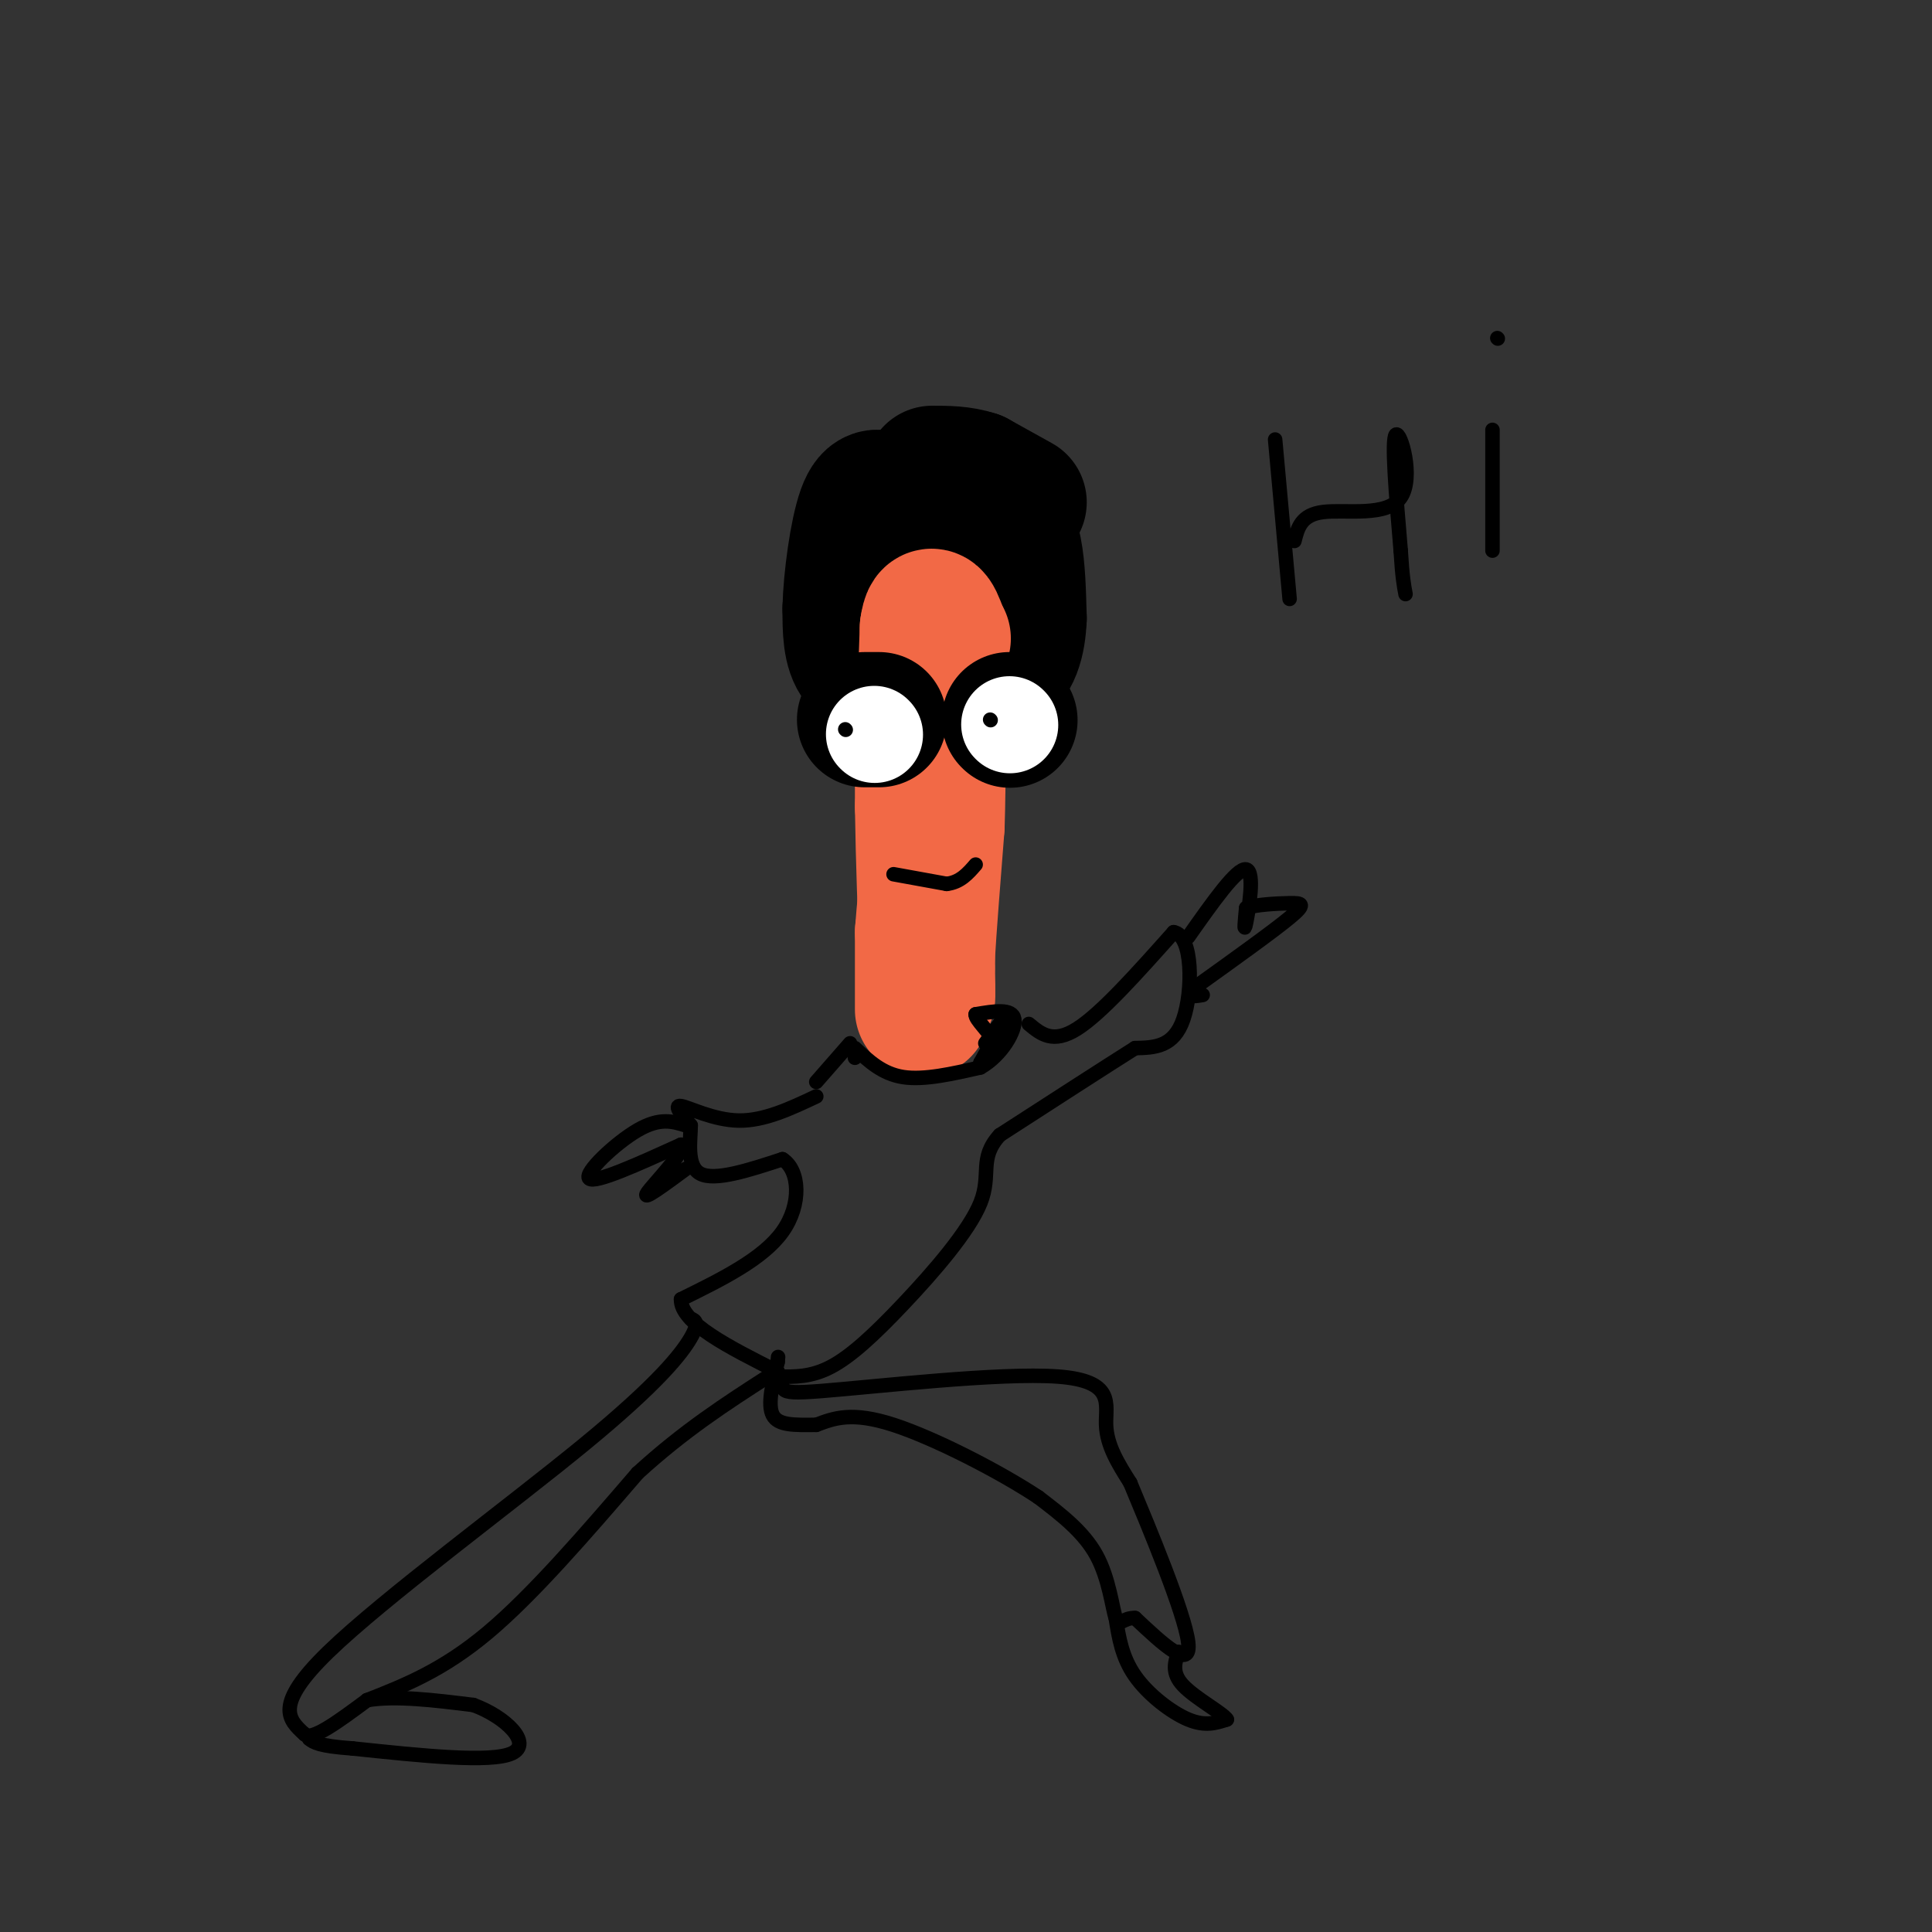<svg viewBox='0 0 400 400' version='1.1' xmlns='http://www.w3.org/2000/svg' xmlns:xlink='http://www.w3.org/1999/xlink'><rect x="0" y="0" width="400" height="400" fill="#333333" stroke="none"/><g fill='none' stroke='#f26946' stroke-width='28' stroke-linecap='round' stroke-linejoin='round'><path d='M191,132c0.000,0.000 0.000,35.000 0,35'/><path d='M191,167c0.167,11.333 0.583,22.167 1,33'/><path d='M192,200c0.156,6.822 0.044,7.378 0,6c-0.044,-1.378 -0.022,-4.689 0,-8'/><path d='M192,198c0.333,-5.833 1.167,-16.417 2,-27'/><path d='M194,171c0.333,-10.000 0.167,-21.500 0,-33'/><path d='M194,138c-0.167,-6.667 -0.583,-6.833 -1,-7'/></g>
<g fill='none' stroke='#000000' stroke-width='28' stroke-linecap='round' stroke-linejoin='round'><path d='M192,115c0.000,0.000 -2.000,20.000 -2,20'/><path d='M190,135c-1.689,3.778 -4.911,3.222 -6,0c-1.089,-3.222 -0.044,-9.111 1,-15'/><path d='M185,120c-0.022,-3.622 -0.578,-5.178 1,-6c1.578,-0.822 5.289,-0.911 9,-1'/><path d='M195,113c2.644,-0.689 4.756,-1.911 6,-1c1.244,0.911 1.622,3.956 2,7'/><path d='M203,119c0.500,4.167 0.750,11.083 1,18'/><path d='M204,137c-1.400,3.289 -5.400,2.511 -9,1c-3.600,-1.511 -6.800,-3.756 -10,-6'/><path d='M185,132c-2.533,-1.156 -3.867,-1.044 -4,-4c-0.133,-2.956 0.933,-8.978 2,-15'/><path d='M183,113c2.000,-4.200 6.000,-7.200 10,-8c4.000,-0.800 8.000,0.600 12,2'/><path d='M205,107c2.933,1.244 4.267,3.356 5,7c0.733,3.644 0.867,8.822 1,14'/><path d='M211,128c-0.200,4.578 -1.200,9.022 -5,11c-3.800,1.978 -10.400,1.489 -17,1'/><path d='M189,140c-5.000,-0.022 -9.000,-0.578 -11,-3c-2.000,-2.422 -2.000,-6.711 -2,-11'/><path d='M176,126c0.133,-6.067 1.467,-15.733 3,-20c1.533,-4.267 3.267,-3.133 5,-2'/><path d='M184,104c2.333,-0.667 5.667,-1.333 9,-2'/><path d='M211,104c0.000,0.000 -9.000,-5.000 -9,-5'/><path d='M202,99c-3.000,-1.000 -6.000,-1.000 -9,-1'/></g>
<g fill='none' stroke='#f26946' stroke-width='28' stroke-linecap='round' stroke-linejoin='round'><path d='M191,209c0.000,0.000 0.000,-16.000 0,-16'/><path d='M191,193c0.667,-9.000 2.333,-23.500 4,-38'/><path d='M195,155c0.500,-9.500 -0.250,-14.250 -1,-19'/><path d='M194,136c-0.500,-1.667 -1.250,3.667 -2,9'/><path d='M192,145c-0.500,4.167 -0.750,10.083 -1,16'/><path d='M191,161c0.000,-2.500 0.500,-16.750 1,-31'/><path d='M192,130c0.667,-4.833 1.833,-1.417 3,2'/><path d='M195,132c0.500,0.333 0.250,0.167 0,0'/></g>
<g fill='none' stroke='#000000' stroke-width='28' stroke-linecap='round' stroke-linejoin='round'><path d='M182,149c0.000,0.000 -3.000,0.000 -3,0'/><path d='M209,149c0.000,0.000 0.100,0.100 0.1,0.1'/></g>
<g fill='none' stroke='#ffffff' stroke-width='20' stroke-linecap='round' stroke-linejoin='round'><path d='M181,152c0.000,0.000 0.100,0.100 0.1,0.1'/><path d='M209,150c0.000,0.000 0.100,0.100 0.1,0.1'/></g>
<g fill='none' stroke='#000000' stroke-width='3' stroke-linecap='round' stroke-linejoin='round'><path d='M185,181c0.000,0.000 11.000,2.000 11,2'/><path d='M196,183c2.833,-0.333 4.417,-2.167 6,-4'/><path d='M177,217c2.833,2.667 5.667,5.333 10,6c4.333,0.667 10.167,-0.667 16,-2'/><path d='M203,221c4.400,-2.489 7.400,-7.711 7,-10c-0.400,-2.289 -4.200,-1.644 -8,-1'/><path d='M202,210c-0.222,1.000 3.222,4.000 4,6c0.778,2.000 -1.111,3.000 -3,4'/><path d='M203,220c0.822,-1.600 4.378,-7.600 5,-9c0.622,-1.400 -1.689,1.800 -4,5'/><path d='M176,216c0.000,0.000 -7.000,8.000 -7,8'/><path d='M177,218c0.000,0.000 0.000,1.000 0,1'/><path d='M213,212c2.500,2.083 5.000,4.167 10,1c5.000,-3.167 12.500,-11.583 20,-20'/><path d='M243,193c4.000,0.622 4.000,12.178 2,18c-2.000,5.822 -6.000,5.911 -10,6'/><path d='M235,217c-6.333,4.000 -17.167,11.000 -28,18'/><path d='M207,235c-4.472,4.884 -1.652,8.093 -4,14c-2.348,5.907 -9.863,14.514 -16,21c-6.137,6.486 -10.896,10.853 -15,13c-4.104,2.147 -7.552,2.073 -11,2'/><path d='M169,227c-5.378,2.533 -10.756,5.067 -16,5c-5.244,-0.067 -10.356,-2.733 -12,-3c-1.644,-0.267 0.178,1.867 2,4'/><path d='M143,233c0.000,2.978 -1.000,8.422 2,10c3.000,1.578 10.000,-0.711 17,-3'/><path d='M162,240c3.578,2.244 4.022,9.356 0,15c-4.022,5.644 -12.511,9.822 -21,14'/><path d='M141,269c-0.167,4.833 9.917,9.917 20,15'/><path d='M161,284c2.306,3.530 -1.928,4.853 9,4c10.928,-0.853 37.019,-3.884 49,-3c11.981,0.884 9.852,5.681 10,10c0.148,4.319 2.574,8.159 5,12'/><path d='M234,307c3.933,9.422 11.267,26.978 12,33c0.733,6.022 -5.133,0.511 -11,-5'/><path d='M235,335c-2.512,-0.143 -3.292,2.000 -4,0c-0.708,-2.000 -1.345,-8.143 -4,-13c-2.655,-4.857 -7.327,-8.429 -12,-12'/><path d='M215,310c-7.822,-5.200 -21.378,-12.200 -30,-15c-8.622,-2.800 -12.311,-1.400 -16,0'/><path d='M169,295c-4.533,0.044 -7.867,0.156 -9,-2c-1.133,-2.156 -0.067,-6.578 1,-11'/><path d='M161,282c0.167,-1.833 0.083,-0.917 0,0'/><path d='M143,273c0.940,0.381 1.881,0.762 0,4c-1.881,3.238 -6.583,9.333 -22,22c-15.417,12.667 -41.548,31.905 -53,43c-11.452,11.095 -8.226,14.048 -5,17'/><path d='M63,359c1.333,1.667 7.167,-2.667 13,-7'/><path d='M76,352c5.833,-1.000 13.917,0.000 22,1'/><path d='M98,353c6.667,2.422 12.333,7.978 8,10c-4.333,2.022 -18.667,0.511 -33,-1'/><path d='M73,362c-7.000,-0.500 -8.000,-1.250 -9,-2'/><path d='M76,352c7.833,-3.083 15.667,-6.167 25,-14c9.333,-7.833 20.167,-20.417 31,-33'/><path d='M132,305c9.667,-8.833 18.333,-14.417 27,-20'/><path d='M231,335c0.644,4.067 1.289,8.133 4,12c2.711,3.867 7.489,7.533 11,9c3.511,1.467 5.756,0.733 8,0'/><path d='M254,356c-0.711,-1.244 -6.489,-4.356 -9,-7c-2.511,-2.644 -1.756,-4.822 -1,-7'/><path d='M246,194c5.067,-7.200 10.133,-14.400 12,-14c1.867,0.400 0.533,8.400 0,11c-0.533,2.600 -0.267,-0.200 0,-3'/><path d='M258,188c1.810,-0.702 6.333,-0.958 9,-1c2.667,-0.042 3.476,0.131 0,3c-3.476,2.869 -11.238,8.435 -19,14'/><path d='M248,204c-3.000,2.667 -1.000,2.333 1,2'/><path d='M142,233c-2.689,-0.844 -5.378,-1.689 -10,1c-4.622,2.689 -11.178,8.911 -10,10c1.178,1.089 10.089,-2.956 19,-7'/><path d='M141,237c1.044,1.356 -5.844,8.244 -7,10c-1.156,1.756 3.422,-1.622 8,-5'/><path d='M205,149c0.000,0.000 0.100,0.100 0.1,0.1'/><path d='M175,151c0.000,0.000 0.100,0.100 0.1,0.1'/><path d='M264,91c0.000,0.000 3.000,33.000 3,33'/><path d='M268,112c0.690,-2.726 1.381,-5.452 6,-6c4.619,-0.548 13.167,1.083 16,-3c2.833,-4.083 -0.048,-13.881 -1,-13c-0.952,0.881 0.024,12.440 1,24'/><path d='M290,114c0.333,5.500 0.667,7.250 1,9'/><path d='M309,89c0.000,0.000 0.000,25.000 0,25'/><path d='M310,70c0.000,0.000 0.100,0.100 0.1,0.1'/></g>
</svg>